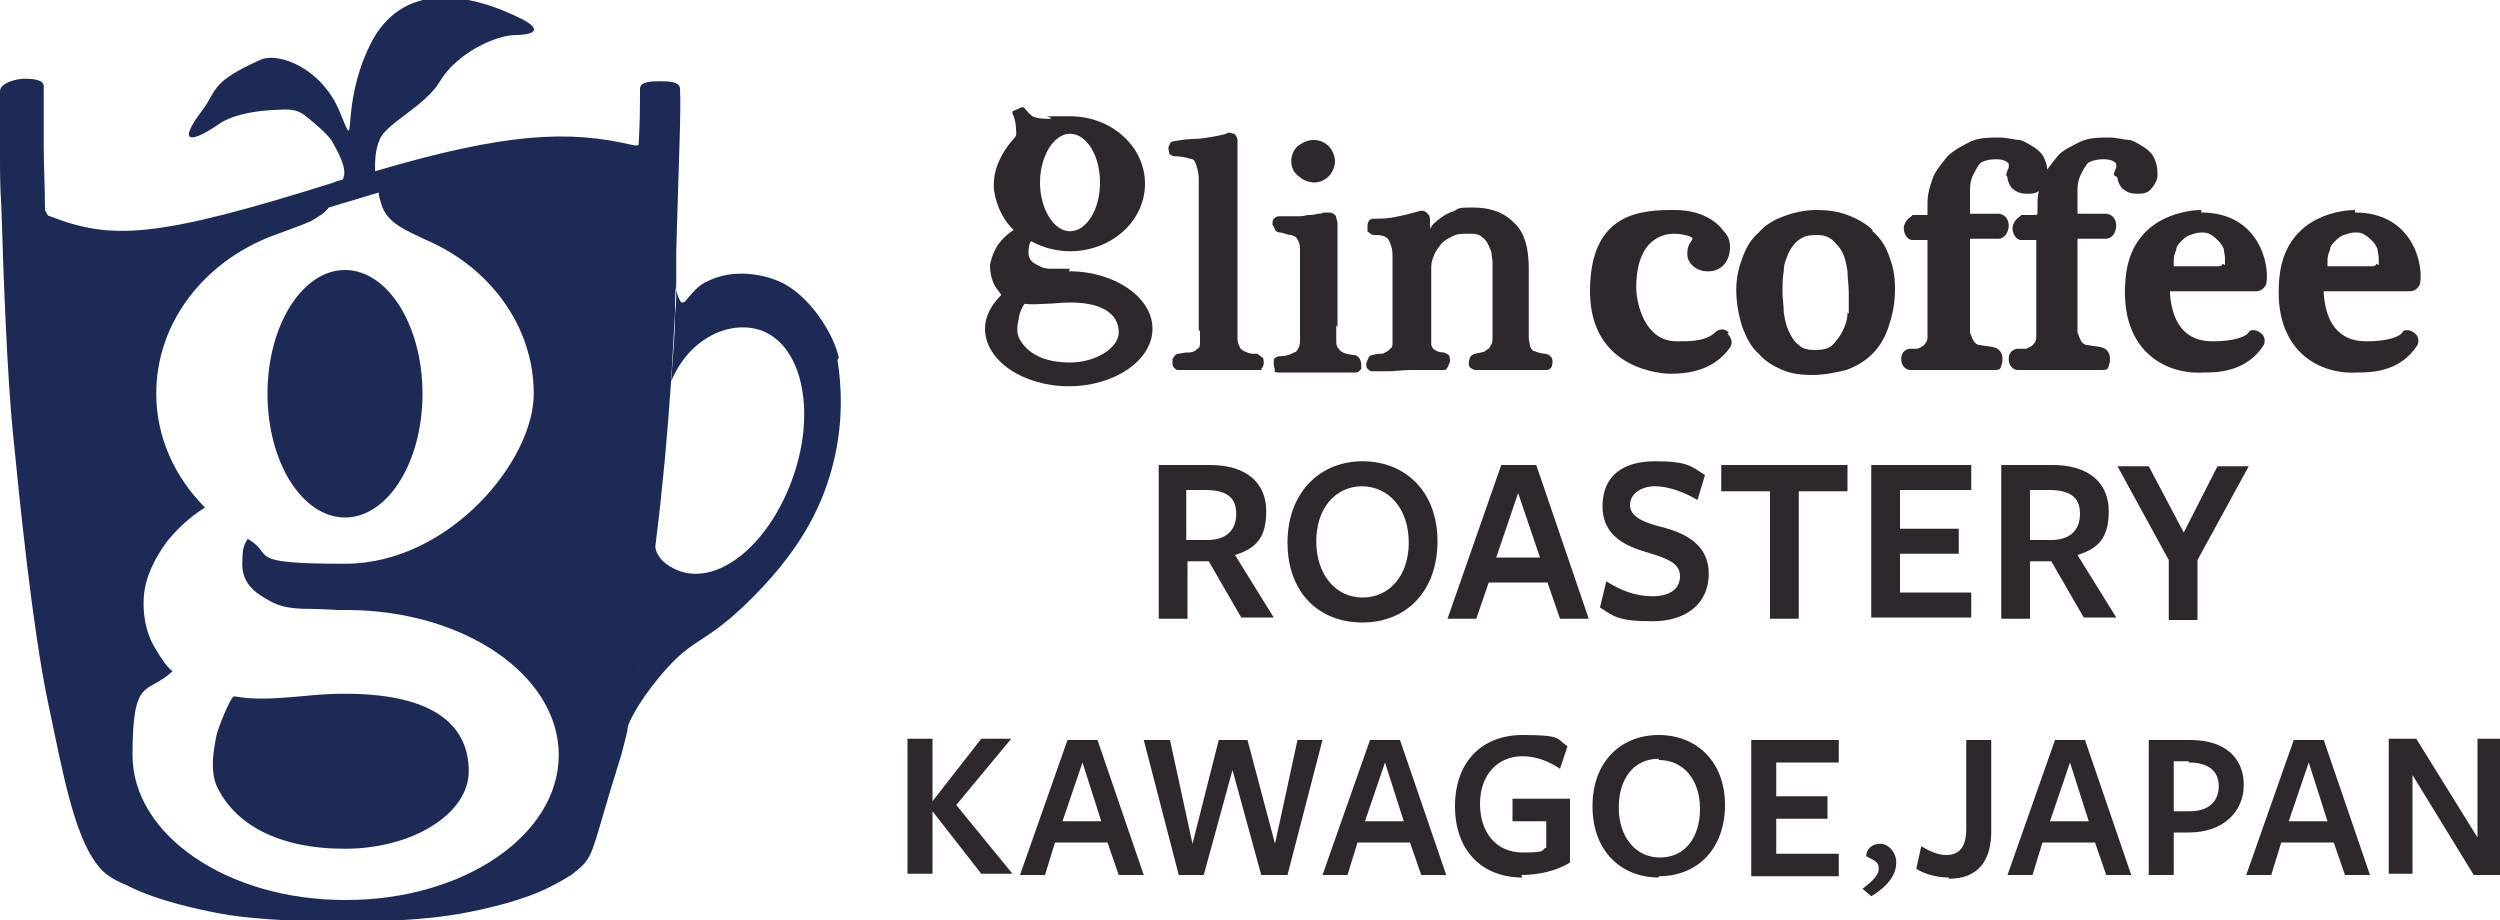 <svg viewBox="0 0 200 73.6" version="1.1" xmlns="http://www.w3.org/2000/svg">
  <defs>
    <style>
      .cls-1 {
        fill: #2e282e;
      }

      .cls-2 {
        fill: #1c2a55;
      }
    </style>
  </defs>
  
  <g>
    <g data-sanitized-data-name="レイヤー_1" data-name="レイヤー_1" id="_レイヤー_1">
      <g>
        <path d="M74.6,64.1l3.9-5h2.4l-4.4,5.3,4.5,5.5h-2.5l-3.9-5h0v5h-2v-10.8h2v5h0ZM91.5,70h-2l-.9-2.6h-4.2l-.8,2.6h-2l3.8-10.8h2.4l3.7,10.8ZM86.6,61l-1.6,4.7h3.1l-1.5-4.7ZM96.3,70h-2l-2.8-10.8h2.1l1.8,8.3,2.1-8.3h2.3l2.2,8.3,1.8-8.3h2l-2.8,10.8h-2.1l-2.3-8.4-2.3,8.4ZM115.7,70h-2l-.9-2.6h-4.2l-.8,2.6h-2l3.8-10.8h2.4l3.7,10.8ZM110.8,61l-1.6,4.7h3.1l-1.5-4.7ZM121.8,70.2c-3.2,0-5.4-2.1-5.4-5.7s2.2-5.7,5.4-5.7,2.7.3,3.6.9l-.6,1.8c-.9-.6-1.9-1-3-1-2,0-3.4,1.5-3.4,3.8s1.3,3.9,3.4,3.9,1.4-.2,1.9-.4v-2.1h-2.7v-1.8h4.6v5.1c-1.1.7-2.6,1-3.9,1ZM132.7,70.2c-3,0-5.3-2.1-5.3-5.7s2.3-5.7,5.3-5.7,5.3,2.1,5.3,5.6-2.2,5.7-5.3,5.7ZM132.7,60.7c-2,0-3.2,1.6-3.2,3.9s1.3,4,3.3,4,3.2-1.6,3.2-3.9-1.3-3.9-3.3-3.9ZM140.1,70v-10.8h7v1.8h-5v2.7h4.1v1.8h-4.1v2.8h5v1.8h-7ZM150.4,67.5c.7,0,1.3.7,1.3,1.5,0,1.2-1,2.1-2,2.7l-.7-.6c.8-.6,1.3-1.1,1.3-1.6s-.2-.6-1-1c0-.6.5-1,1.1-1ZM155.9,70.2c-1,0-2-.3-2.6-.7l.4-1.8c.7.4,1.3.7,2,.7,1.1,0,1.6-.7,1.6-2.1v-7.1h2v7.3c0,2.3-1,3.8-3.4,3.8ZM170.5,70h-2l-.9-2.6h-4.2l-.8,2.6h-2l3.8-10.8h2.4l3.7,10.8ZM165.6,61l-1.6,4.7h3.1l-1.5-4.7ZM175.1,66.6h-1.2v3.4h-2v-10.8h3.3c2.9,0,4.3,1.5,4.3,3.6s-1.6,3.8-4.4,3.8ZM175.1,60.9h-1.2v4h1.3c1.5,0,2.3-.8,2.3-2s-.8-1.9-2.4-1.9ZM189.6,70h-2l-.9-2.6h-4.2l-.8,2.6h-2l3.8-10.8h2.4l3.7,10.8ZM184.7,61l-1.6,4.7h3.1l-1.5-4.7ZM198.1,59.1h1.9v10.9h-2.1l-4.9-8v7.9h-1.9v-10.8h2.2l4.9,7.9v-7.9ZM95,49.5h-2.3v-12.3s4.1,0,4.1,0c3,0,4.5,1.5,4.5,3.7s-.9,3-2.5,3.5l3.1,5h-2.6l-2.6-4.5h-1.7v4.5ZM96.6,43.2c1.4,0,2.3-.7,2.3-2.1s-.9-1.9-2.5-1.9h-1.5v4h1.7ZM109,49.8c-3.5,0-6-2.4-6-6.4s2.6-6.5,6-6.5,6,2.4,6,6.4-2.5,6.5-6,6.5ZM109,38.9c-2.2,0-3.7,1.8-3.7,4.4s1.5,4.5,3.7,4.5,3.7-1.8,3.7-4.4-1.5-4.5-3.8-4.5ZM127.1,49.5h-2.3l-1-2.9h-4.7l-1,2.9h-2.3l4.3-12.3h2.8l4.2,12.3ZM121.5,39.3l-1.8,5.3h3.5l-1.8-5.3ZM134.4,46.1c0-1-.9-1.4-2.6-1.9-1.7-.5-3.6-1.3-3.6-3.7s1.6-3.6,4.2-3.6,2.9.4,4,1.1l-.6,2c-1-.6-2.3-1.1-3.4-1.1s-2,.6-2,1.5,1,1.4,2.7,1.8c1.8.5,3.6,1.4,3.6,3.7s-1.7,3.8-4.5,3.8-3.1-.4-4.2-1.1l.5-2.1c1.1.7,2.3,1.2,3.7,1.2s2.2-.6,2.2-1.6ZM143.9,39.3v10.2h-2.3v-10.2h-3.9v-2.1h10.1v2.1h-3.9ZM149.7,49.5v-12.3h8v2h-5.7v3.1h4.7v2h-4.7v3.1h5.7v2h-8ZM162.4,49.5h-2.3v-12.3s4.1,0,4.1,0c3,0,4.5,1.5,4.5,3.7s-.9,3-2.5,3.5l3.1,5h-2.6l-2.6-4.5h-1.7v4.5ZM164.1,43.2c1.4,0,2.3-.7,2.3-2.1s-.9-1.9-2.5-1.9h-1.5v4h1.7ZM175.8,44.8v4.8h-2.3v-4.8l-4.1-7.5h2.5l2.8,5.3,2.7-5.3h2.5l-4.1,7.5ZM138.3,26.6c-.5-.5-1-.1-1.1,0-.8.8-2.5.7-3.1.7-2.5,0-3.2-3-3.2-4.3,0-4,2.3-4.3,3-4.3s1.5.2,1.5.4-.5.4-.4,1.4c0,.4.6,1.3,1.8,1.2.4,0,1.5-.3,1.6-1.8,0-.4,0-.9-.5-1.4-.2-.3-1.3-1.7-3.9-1.7s-6.8.1-6.8,6.5,6,6.6,6.4,6.6c1.1,0,3.4-.1,4.8-2.1,0,0,.4-.5-.2-1.1M149.8,18.4c-.5-.5-1.2-.9-2-1.2-.8-.3-1.6-.4-2.5-.4s-1.8.2-2.6.5c-.8.3-1.5.7-2,1.3-.6.5-1,1.2-1.3,2-.3.8-.5,1.6-.5,2.6s.2,2.1.5,3c.3.8.7,1.6,1.3,2.1.5.6,1.2,1,1.9,1.3.7.3,1.5.4,2.4.4s1.9-.2,2.7-.4c.8-.3,1.5-.7,2.1-1.3.6-.6,1-1.3,1.3-2.2.3-.9.5-1.8.5-3s-.2-1.9-.5-2.7c-.3-.8-.7-1.4-1.3-1.9M147.8,25c0,.6-.2,1.1-.4,1.5-.2.4-.5.8-.8,1.1-.3.3-.8.4-1.4.4s-1-.1-1.3-.4c-.4-.3-.6-.7-.8-1.1-.2-.4-.3-.9-.4-1.5,0-.6-.1-1.1-.1-1.6s0-1.2.1-1.7c0-.6.2-1,.4-1.5.2-.4.5-.8.8-1,.4-.3.8-.4,1.4-.4s.9.1,1.3.4c.3.3.6.6.8,1,.2.4.3.9.4,1.5,0,.6.1,1.1.1,1.7s0,1.1,0,1.7M160.6,14.2c0,.3.2.7.4.9.3.2.5.4,1.2.4.3,0,.8,0,1.1-.4.2-.2.5-.7.5-1,0-.5,0-.8-.2-1.3-.1-.3-.3-.6-.7-.9-.3-.2-.9-.6-1.3-.7-.4,0-1.1-.2-1.6-.2-.8,0-1.6,0-2.3.3-.6.3-1.4.7-1.9,1.2-.4.5-1,1.2-1.2,1.8-.2.6-.4,1.2-.4,1.9v.6c0,.1,0,.2,0,.3,0,0,0,0,0,.1,0,0,0,0-.2,0h-1c0,.1-.6.3-.7,1,0,.1,0,.8.6,1h.9c.2,0,.4,0,.4,0,0,0,0,.2,0,.4v5.8c0,.4,0,1.1,0,1.4,0,.3,0,.5-.2.7-.1.2-.4.3-.6.4-.2,0-.2,0-.6,0-.1,0-.7.1-.7.8,0,.8.6.9.7.9.5,0,1,0,1.6,0,.5,0,1.1,0,1.6,0s1,0,1.6,0c.5,0,1.1,0,1.8,0s.6,0,.8-.7c0-.4,0-.7-.4-1-.3-.2-1-.2-1.4-.3-.3,0-.4-.2-.5-.3-.1-.2-.2-.4-.3-.7,0-.3,0-.3,0-.7v-6.4c0-.2,0-.4,0-.4,0,0,.1,0,.3,0h2c0,0,.7,0,.8-1,0-.9-.7-1-.8-1h-2c-.2,0-.3,0-.3,0,0,0,0-.2,0-.4v-.5c0-.5,0-.2,0-.8,0-.5,0-.8.2-1.3.2-.4.5-1,.7-1.1.5-.3,1.4-.3,1.7-.2.4.1.5.3.5.3,0,.1,0,.3,0,.3,0,0-.2.4-.2.6M169.4,14.2c0,.3.2.7.4.9.3.2.5.4,1.2.4.3,0,.8,0,1.1-.4.2-.2.5-.7.5-1,0-.5,0-.8-.2-1.3-.1-.3-.3-.6-.7-.9-.3-.2-.9-.6-1.3-.7-.4,0-1.1-.2-1.6-.2-.8,0-1.6,0-2.3.3-.6.3-1.5.7-1.9,1.2-.4.5-1,1.2-1.2,1.8-.2.6-.4,1.2-.4,1.9v.6c0,.1,0,.2,0,.3,0,0,0,0-.1.1,0,0,0,0-.2,0h-1c0,.1-.6.3-.7,1,0,.1,0,.8.6,1h.9c.2,0,.4,0,.4,0,0,0,0,.2,0,.4v5.8c0,.4,0,1.1,0,1.4,0,.3,0,.5-.2.7-.1.2-.4.3-.6.4-.2,0-.2,0-.7,0-.1,0-.7.1-.7.8,0,.8.6.9.7.9.5,0,1,0,1.6,0,.5,0,1.1,0,1.6,0s1,0,1.6,0c.5,0,1.1,0,1.8,0s.6,0,.8-.7c0-.4,0-.7-.4-1-.3-.2-1-.2-1.4-.3-.3,0-.4-.2-.5-.3-.1-.2-.2-.4-.3-.7,0-.3,0-.3,0-.7v-6.4c0-.2,0-.4,0-.4,0,0,.1,0,.3,0h2c0,0,.7,0,.8-1,0-.9-.7-1-.8-1h-2c-.2,0-.3,0-.3,0,0,0,0-.2,0-.4v-.5c0-.5,0-.2,0-.8,0-.5,0-.8.2-1.3.2-.4.5-1,.7-1.1.5-.3,1.4-.3,1.7-.2.4.1.5.3.5.3,0,.1,0,.3,0,.3,0,0-.2.4-.2.6M176.1,16.8c-.8,0-5.3.3-6,5-.8,6.1,3,8.2,6.2,8,1,0,3.4,0,4.8-2.2,0,0,.3-.6-.3-1-.4-.3-.9-.2-.9,0-.5.6-2.1.7-2.7.7s-3.3.2-3.6-3.8c0,0,0-.2,0-.2,0,0,0,0,.1,0h6.8c.4,0,.7-.3.8-.6.3-1.4-.5-5.7-5.2-5.7M177.8,21.1c0,.1-.1.2-.3.2h-3.6c0,0,0,0,0-.1,0,0,0-.2,0-.4,0-.3.1-.6.2-.8,0-.3.2-.5.4-.7.2-.2.4-.4.7-.5.3-.1.6-.2.9-.2s.5,0,.8.2c.2.1.4.3.6.5.2.2.3.4.4.6,0,.2.1.5.1.8s0,.3,0,.5M188.4,16.8c-.8,0-5.3.3-6,5-.8,6.1,3,8.2,6.2,8,1,0,3.4,0,4.8-2.2,0,0,.3-.6-.3-1-.4-.3-.9-.2-.9,0-.5.6-2.1.7-2.7.7s-3.3.2-3.6-3.8c0,0,0-.2,0-.2,0,0,0,0,.1,0h6.8c.4,0,.7-.3.8-.6.3-1.4-.5-5.7-5.2-5.7M190.1,21.1c0,.1-.1.2-.3.2h-3.6c0,0,0,0,0-.1,0,0,0-.2,0-.4,0-.3.1-.6.2-.8,0-.3.2-.5.4-.7.2-.2.4-.4.7-.5.3-.1.6-.2.9-.2s.5,0,.8.2c.2.1.4.3.6.5.2.2.3.4.4.6,0,.2.1.5.1.8s0,.3,0,.5M96,26.5c0,.4,0,.8,0,1,0,.2-.1.4-.2.4-.2.2-.4.3-.7.3-.3,0-.3,0-.8.1-.3,0-.4.3-.5.4,0,0,0,.3,0,.4,0,0,0,.2.1.3,0,0,.2.2.3.2.6,0,1.2,0,1.7,0,.6,0,1.1,0,1.7,0s1.1,0,1.6,0c.5,0,1,0,1.5,0s.2,0,.2-.1c.2-.2.2-.4.2-.5s0-.3-.1-.4c0,0-.3-.2-.4-.3-.5,0-.6,0-.8-.1-.3-.1-.5-.2-.6-.4-.1-.2-.2-.4-.2-.7,0-.3,0-.7,0-1.1v-14.8c0-.2-.2-.5-.3-.5-.1,0-.4-.2-.6,0-.7.2-1.4.3-2.2.4-.8,0-1.4.1-2,.2-.1,0-.3.1-.3.2,0,0-.2.3-.1.5,0,0,0,.4.2.4,0,0,.1.1.3.1.5,0,.9.1,1.2.2.3,0,.4.2.5.5.1.3.2.7.2,1.1,0,.5,0,.6,0,1.4v10.7ZM106.9,26c0,.5,0,.8,0,1.2,0,.3,0,.5.2.7.1.2.3.3.6.4.1,0,.4.1.6.1.2,0,.3.1.4.2.1.1.2.4.2.5s0,.3,0,.4c0,0-.2.3-.4.3-.3,0-.8,0-1.3,0-.5,0-1.1,0-1.6,0s-1.2,0-1.7,0c-.6,0-1.1,0-1.6,0s-.3-.2-.3-.2c0,0-.1-.3-.1-.4s0-.3,0-.4c0-.1.2-.3.5-.3.4,0,.8-.1,1.1-.3.2,0,.3-.2.4-.4.1-.2.1-.4.1-.7,0-.3,0-.2,0-.7v-4.5c0-.8,0-1.4,0-1.9,0-.5-.1-.7-.3-1,0,0-.1-.1-.4-.2-.3,0-.7-.2-.9-.2-.2,0-.3-.1-.4-.2,0-.1-.1-.3-.2-.4,0-.2,0-.4.1-.5,0,0,.2-.2.4-.2.2,0,.3,0,.6,0,.3,0,.5,0,.8,0,.3,0,.6,0,.9-.1.3,0,.5,0,.8-.1.2,0,.3,0,.5-.1.1,0,.3,0,.4,0,.3,0,.6.2.6.4,0,.1.1.3.1.4v8.4ZM105.2,14.6c-.5,0-1-.2-1.3-.5-.4-.3-.6-.7-.6-1.2s.2-.9.5-1.2c.4-.3.8-.5,1.3-.5s.9.2,1.2.5c.3.3.5.8.5,1.2s-.2.9-.5,1.2c-.3.3-.7.5-1.2.5M114.5,21.6c0-.4,0-.7.2-1.1.1-.4.4-.7.6-1,.3-.3.5-.4.9-.6.4-.2.6-.2,1.2-.2s.9,0,1.2.3c.3.2.5.6.6.9.2.4.1.5.2,1,0,.4,0,1.1,0,1.5v3.7c0,.4,0,.6,0,.9,0,.3,0,.5-.2.7,0,.2-.2.2-.4.4-.2.1-.4.1-.8.2-.1,0-.4.2-.4.3,0,0-.1.3-.1.4s0,.3.1.4c0,0,.3.2.4.2.3,0,.8,0,1.3,0,.5,0,1,0,1.6,0s1,0,1.5,0c.5,0,.9,0,1.2,0s.3,0,.5-.2c0,0,.1-.2.1-.4s0-.4-.2-.5c0-.1-.3-.2-.4-.2-.2,0-.6-.1-.8-.2-.2,0-.3-.2-.4-.4,0-.2-.1-.4-.1-.7,0-.3,0-.6,0-1v-4.5c0-1.6-.3-2.9-1.2-3.7-.9-.9-2-1.2-3.3-1.2s-1.1.1-1.5.3c-.4.1-.7.3-1,.5-.3.2-.5.4-.7.6q0,0-.2.3s0,0,0,0c0,0,0,0,0,0v-.6c0-.2,0-.5-.2-.6-.1-.2-.4-.3-.7-.2-.7.2-1.5.4-2.1.5-.6.1-1.1.1-1.4.1s-.3,0-.4.1c-.1,0-.2.3-.2.4,0,0,0,.4,0,.5,0,0,.3.3.5.3.4,0,.7,0,1,.2.2.1.3.4.4.7.1.3.1.5.1,1.1,0,.6,0,1.3,0,2.2v3.3c0,.4,0,.8,0,1.1,0,.3,0,.4-.2.5-.1.2-.4.3-.6.4-.3,0-.4,0-.8.1-.1,0-.3.1-.3.2,0,0-.2.4-.2.5s0,.3.1.4c0,0,.2.2.3.2.5,0,.9,0,1.4,0,.5,0,1.2-.1,1.8-.1s1,0,1.5,0c.5,0,.8,0,1,0s.3,0,.4-.2c0,0,.2-.4.2-.5s0-.4-.1-.5c0,0-.3-.2-.4-.2-.3,0-.6-.1-.7-.2-.2-.1-.2-.2-.3-.4,0-.2,0-.2,0-.5,0-.3,0-.7,0-1.1v-4.5ZM85.6,21.5c-.1,0-.3,0-.4,0,0,0,0,0,0,0,.2,0-.5,0-1.1,0-.7,0-.9-.2-1.3-.4-.7-.4-.5-1.1-.5-1.2,0,0,0-.4.2-.6.9.5,2,.8,3.1.8,3.3,0,6-2.4,6-5.4s-2.7-5.4-6-5.4-1.1,0-1.6.2c-.5,0-1,0-1.4-.2,0,0-.3-.2-.6-.6-.1-.2-.3-.1-.3-.1l-.7.3s0,0,0,.2c.3.5.3,1.5.3,1.6,0,.3-.3.4-.9,1.3h0c-.5.8-.9,1.7-.9,2.8s.6,2.7,1.6,3.6c-.5.3-.9.7-1.2,1.1-.3.4-.6,1.1-.7,1.7,0,.8.2,1.3.4,1.7.2.3.4.5.5.7-.8.8-1.3,1.7-1.3,2.7,0,2.5,3,4.6,6.7,4.6s6.7-2.1,6.7-4.6-3-4.6-6.7-4.6M88,14.6c0,2.2-1.1,3.9-2.4,3.9s-2.4-1.8-2.4-3.9,1.1-3.9,2.4-3.9,2.4,1.7,2.4,3.9M85.6,29c-2.2,0-3.5-.8-4.1-2-.2-.5-.1-1.1,0-1.5,0-.4.4-1.2.5-1.2,0,0,.2.1,1.7,0,.6,0,1.1-.1,1.9-.1,3,0,3.9,1.2,3.9,2.4s-1.8,2.4-3.9,2.4" class="cls-1"></path>
        <g>
          <path d="M27.6,41.4c3.4,0,6.2-4.4,6.2-9.9s-2.8-9.9-6.2-9.9-6.2,4.4-6.2,9.9,2.8,9.9,6.2,9.9Z" class="cls-2"></path>
          <path d="M27.6,55.5c-2,0-3.2.2-4.7.3-3.9.3-4.1-.3-4.3,0-.2.2-1.1,2.2-1.3,3.1-.2,1.1-.5,2.6,0,3.9,1.4,3.1,4.9,5.1,10.3,5.1s9.9-2.8,9.9-6.2-2.4-6.2-9.9-6.2Z" class="cls-2"></path>
          <path d="M67.1,28.6c-.4-1.9-2.4-5.1-4.8-6.1-1.4-.6-3.7-1-5.7,0-.7.3-1.1.8-1.7,1.5-.1.2-.3.2-.4.2,0,0-.5-.7-.4-1.5h0c0,.9,0,1.7-.1,2.5,0,1.8-.2,3.5-.3,5.3,1.4-3.4,4.6-4.9,7.1-4.1,3.3,1.1,4.5,6.3,2.7,11.6-1.8,5.3-5.8,8.8-9.1,7.7-1.1-.4-2.1-1.2-2-2.4-.8,6.6-1.6,12.1-2.3,15.1.3-.9,1.3-2.8,3.4-5.1,2.2-2.4,3.2-1.9,7-5.8,3.8-3.9,5.4-7.3,6.2-10.6.8-3.3.6-6.2.3-8.1Z" class="cls-2"></path>
          <path d="M50.2,58.3c.6-2.9,1.5-8.5,2.3-15.2h0s0,0,0,0c.5-4,.9-8.3,1.2-12.8,0,0,0,0,0,0h0c.1-1.8.2-3.5.3-5.3,0-.8,0-1.6.1-2.3h0c0-.9,0-1.7,0-2.6.2-7.3.4-11.5.3-12.9,0,0,0,0,0-.1,0-.6-1-.6-1.6-.6s-1.6,0-1.6.6c0,.1,0,.3,0,.5,0,.8,0,2-.1,3.8,0,.2,0,.3-.5.2-5.1-1.2-10.1-1-20.6,2.1,0-.8,0-1.7.4-2.6.6-1.3,3.6-2.6,4.8-4.6,1.3-2.2,4.4-3.7,6.1-3.7.8,0,2.4-.2.6-1.2-4.5-2.3-9.8-3.1-12.3,2-2.5,5.1-.9,9.1-2.4,5.4-1.4-3.5-4.9-4.9-6.4-4.2-4,1.8-3.4,2.4-4.6,4-2.2,2.9-.7,2.5,1.2,1.2,1.1-.8,2.8-1.1,4.4-1.2.8,0,1.6-.2,2.4.3.2.1,1.9,1.5,2.3,2.1,1.3,2.2,1.1,2.8.9,3.2-.2,0-.5.1-.7.2-14.3,4.5-17.8,4.6-22.7,2.7-.2,0-.3-.3-.4-.5,0-1.7-.1-3.4-.1-5.1,0-1.6,0-3.2,0-4.7,0-.2,0,0,0-.1,0-.6-1.1-.6-1.6-.6S0,6.6,0,7.3c0,.2,0,0,0,.1,0,1.6,0,3.2,0,5,0,1.3,0,2.6.1,3.9,0,0,0,0,0,0,.2,6.8.5,13.8.9,18,.6,6.1,1.6,15.9,2.8,21.7,1.2,5.7,2.1,10.8,4,13.2.5.7,1.3,1.2,2.3,1.6,2.5,1.3,6,2,7.6,2.3,3.7.7,13.5,1,19.1,0,2.2-.4,5.2-1.1,7.3-2.2.6-.3,1.1-.6,1.6-.9,2-1.6,1.3-1,4-9.6.1-.4.3-1.1.5-2,0,0,0,0,0,0h0ZM27.6,72c-9.4,0-17-5.2-17-11.6s1.2-4.8,3.2-6.7c-.4-.3-.9-1-1.3-1.7-.6-.9-1.1-2.3-1-4.2.1-1.7,1-3.3,1.8-4.4.7-.9,1.8-2,3.1-2.8-2.4-2.4-3.9-5.6-3.9-9.1,0-5.7,3.8-10.5,9.2-12.6h0c2.7-1,3.1-1.1,3.8-1.6.2-.1.6-.4.8-.7l4-1.2c0,.3.1.6.2.9.4,1.5,1.9,2.1,3.6,2.9h0c5.1,2.2,8.6,6.9,8.6,12.3s-6.8,13.6-15.1,13.6-5.5-.7-7.8-2c0,0,0,.1-.1.2-.3.5-.3,1.1-.3,1.3,0,.4-.3,1.9,1.4,3,1.1.7,1.6,1,3.3,1.1,1.3,0,3.2.1,2.7.1,0,0-.1,0-.2,0,.4,0,.7,0,1.1,0,9.4,0,17,5.2,17,11.6s-7.6,11.6-17,11.6Z" class="cls-2"></path>
        </g>
      </g>
    </g>
  </g>
</svg>